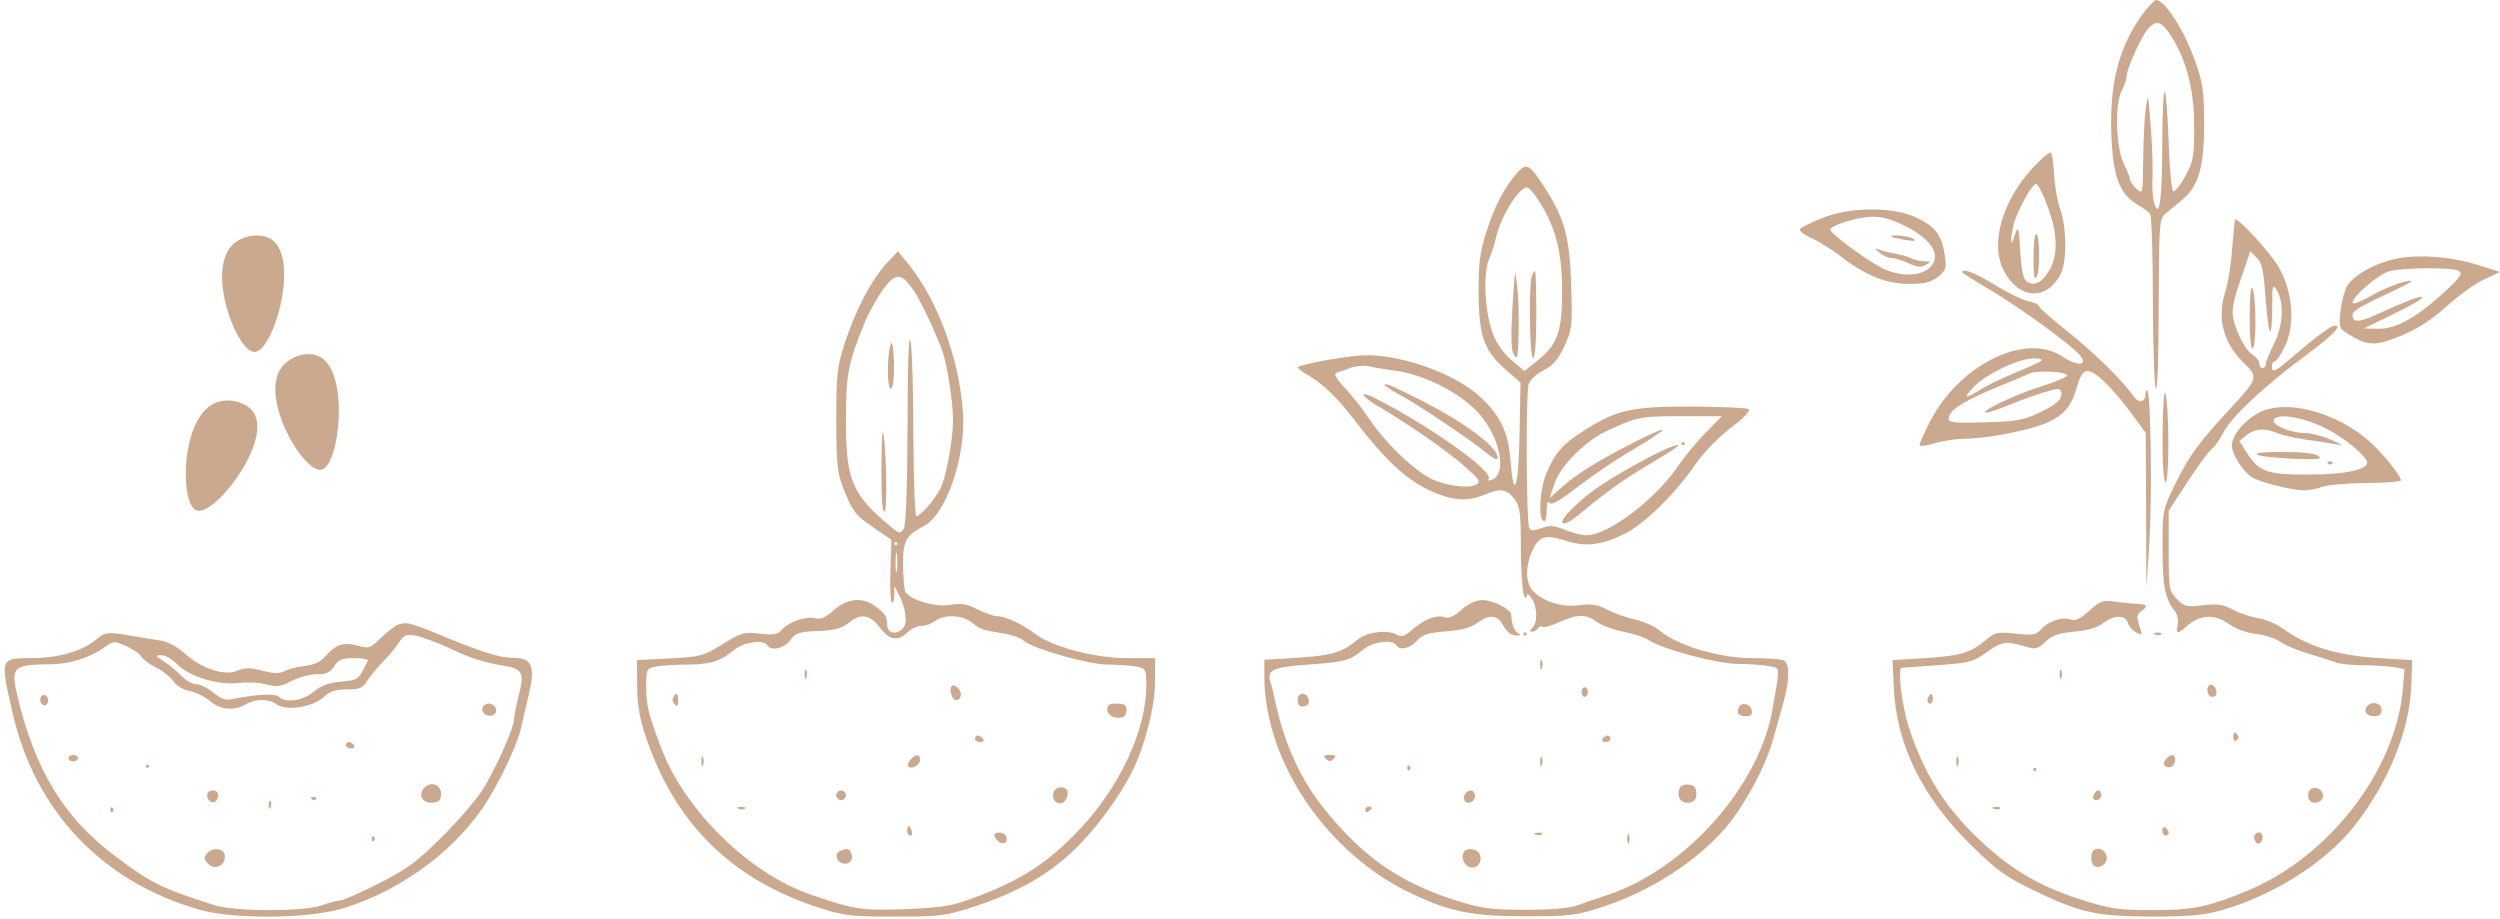<?xml version="1.0" encoding="UTF-8" standalone="no"?><svg xmlns="http://www.w3.org/2000/svg" xmlns:xlink="http://www.w3.org/1999/xlink" fill="#cba98e" height="285" preserveAspectRatio="xMidYMid meet" version="1" viewBox="-1.5 0.0 774.9 285.0" width="774.9" zoomAndPan="magnify"><g id="change1_1"><path d="M11.2,216c-0.4,0.6-0.3,1.6,0.3,2.2c0.7,0.7,1.2,0.6,1.7-0.2c0.4-0.6,0.3-1.6-0.3-2.2C12.3,215.2,11.7,215.2,11.2,216 M19.7,235c0,0.5,0.7,1,1.5,1s1.5-0.5,1.5-1s-0.7-1-1.5-1S19.7,234.5,19.7,235 M663.5,3.2c-7.9,10.4-11,21.5-10.6,37.3 c0.4,13.8,2.4,19.6,8.1,22.9c1.8,1,3.6,2.4,4,3s0.8,12.6,0.8,26.6s0.5,26.4,0.9,27.5c0.5,1.2,0.9-9.1,0.9-25.2 c0.1-24.7,0.2-27.4,1.8-28.8c1-0.8,3.3-2.8,5.3-4.4c5.3-4.3,7-10.2,7-23.9c0-9.4-0.4-12.4-2.5-18.4C675.8,9.8,669.6,0,666.8,0 C666.4,0,664.9,1.5,663.5,3.2 M670.6,9.9c5.3,7.5,8,17.3,8,29.1c0,9.6-0.2,10.9-2.7,15.5c-1.5,2.8-3.2,4.9-3.7,4.8 c-0.6-0.1-1.2-6.5-1.5-15.2c-0.3-8.2-0.8-15.3-1.2-15.7s-0.8,7.1-0.8,16.7c0,17-0.9,23-2.5,17.8c-0.4-1.3-0.7-5-0.5-8.2 c0.1-3.2-0.1-10.4-0.6-16c-0.7-9.5-0.8-9.8-1.5-5.2c-0.4,2.8-0.7,9.9-0.8,15.9c-0.1,10.8-0.1,10.9-2.1,9.1c-1.1-1-2-2.3-2-2.9 s-0.9-2.9-2-5.1c-2.4-5-2.7-18.6-0.5-22.5c0.8-1.4,1.4-3.4,1.5-4.5c0.1-2.5,4.6-12.4,6.7-14.7C666.7,6.3,668.3,6.6,670.6,9.9 M628.8,51.8c-9.6,10.2-13.5,23.6-9.3,31.9c4.6,9.1,13.3,9.7,17.7,1.3c2-3.8,1.9-14.5-0.1-20.1c-0.9-2.4-1.7-7.2-1.9-10.7 s-0.6-6.6-1-6.9C634,46.9,631.5,48.9,628.8,51.8 M469,53.3c-3.8,4.1-7.3,10.7-9.7,18.3c-2,6.2-2.5,9.6-2.5,18.3 c0,14,1.6,18.6,8.1,24.4l4.9,4.3l-0.3,15.9c-0.3,16.9-1.8,21.3-2.8,8.2c-0.7-8.8-3.1-13.8-9.4-19.7c-8.2-7.6-26.1-13.7-37.3-12.8 c-7,0.6-19.2,2.9-19.2,3.7c0,0.3,1.3,1.4,3,2.3c5.2,3.1,9,6.8,15,14.6c8.7,11.4,15.5,17.8,22.6,21.1c7,3.3,11.8,3.7,17.1,1.5 c5.1-2.1,6.9-1.9,9.3,1.1c1.8,2.3,2.1,4.1,2.1,15.2c0,6.9,0.5,13.5,0.9,14.6c0.5,1.2,0.9,1.4,0.9,0.6c0.1-1.1,0.5-0.9,1.5,0.5 c1.8,2.4,2,7.6,0.3,9.2c-0.9,0.9-0.9,1.2-0.1,1.2c0.6,0,1.4-0.5,1.8-1c0.3-0.6,1-0.8,1.5-0.5s2.8-0.4,5.2-1.5 c5.5-2.5,8.3-2.5,11.6,0c1.5,1.1,5.2,2.4,8.2,3s6.5,1.7,7.8,2.6c4.4,2.9,21.4,7.4,27.9,7.4c3.4,0,7.6,0.3,9.4,0.7 c3.6,0.7,3.5-0.6,1.1,13.4c-4.1,23.8-27,49.5-51.1,57.5c-3,1-7.2,2.4-9.3,3.2c-2.4,0.9-8.2,1.4-16.1,1.4c-10.5,0-13.6-0.4-20.7-2.6 c-18.1-5.6-29.8-13.7-41.9-28.9c-7.2-9-12.1-19.8-14.9-32.5c-0.5-2.5-1.2-5.4-1.6-6.5c-1.2-3.9,0.7-4.7,11.6-5.5 c11.4-0.8,13-1.2,17.2-4.7c2.9-2.4,9-3.2,10.2-1.3c1.1,1.7,4.1,1.1,6.4-1.4c1.8-1.9,3.5-2.5,9-2.9c4.9-0.4,7.6-1.1,9.8-2.7 c3.5-2.6,6.1-2.4,7.7,0.5c1.4,2.5,2.7,3.5,4.6,3.5c1.2,0,1.2-0.2,0.2-0.8c-1.2-0.7-1.9-2.6-2.1-5.7c-0.1-1.7-5.7-4.5-8.9-4.5 c-2,0-4.3,1.1-6.5,3c-2.1,1.9-4,2.8-5,2.4c-2.5-1-6.3,0.4-9.9,3.5c-2.4,2.1-3.7,2.7-4.8,2c-3-1.9-9.7-1.1-12.7,1.5 c-4.6,3.9-7.9,4.8-18.7,5.5l-10,0.6v5.5c0.2,26.4,19.7,54.9,45.9,67.1c11.9,5.6,18.5,6.9,35.1,6.9c14.2,0,15.6-0.2,24.4-3.1 c16.9-5.6,32.9-16.9,41-28.8c5.2-7.6,9.5-16.4,11.4-23.3c0.9-3.2,2.3-8.2,3.1-11.1c2-7.1,2-12.3-0.1-13.1c-0.9-0.3-5.2-0.6-9.6-0.6 c-10.2,0-23.2-3.9-28.9-8.7c-1.4-1.2-4.8-2.7-7.5-3.3s-6.6-2-8.7-3.1c-3-1.6-4.9-1.8-8.6-1.3c-5.3,0.7-11.1-1.1-14.3-4.5 c-2.3-2.4-2.3-7.9-0.1-12.5c2.1-4.5,4-5,10.3-3c6.2,2,11.1,1.4,18.4-2.2c6.1-3.1,15.5-12.3,21.7-21.3c2.6-3.8,7.2-8.5,11.1-11.5 c4.2-3.2,6.2-5.3,5.5-5.8c-0.6-0.4-8.6-0.7-17.8-0.8c-18.5,0-23.1,1-33.3,7.5c-6.4,4.1-8.9,6.8-11.4,12.8c-2.2,5-2.8,14.1-1.1,15.2 c0.6,0.4,1-0.9,1-3.2s0.3-3.3,0.8-2.5c0.6,0.9,2.9-0.3,8.7-4.8c4.3-3.3,12-8.6,17.2-11.6c14.1-8.4,11.5-8.2-4.4,0.2 c-9.1,4.9-13.9,8-18.6,12.3l-2.8,2.5l1.6-4.7c1.7-5.1,9.4-12.9,15.5-15.8c10-4.7,10.8-4.9,23.6-4.9h12.7l-5.1,5.2 c-2.8,2.9-6.5,7.4-8.3,10c-7,10.5-21.8,21.7-28.5,21.7c-1.4,0-4.5-0.7-6.8-1.7c-3.4-1.4-4.7-1.4-7.2-0.5c-2.4,0.9-3.2,0.9-3.8-0.1 c-0.9-1.5-1.1-41.2-0.2-44.5c0.4-1.3,2.3-3.1,4.6-4.3c3.1-1.6,4.5-3.3,6.5-7.5c2.4-5.2,2.5-6.2,2.1-19.2c-0.5-15.1-2.1-20.7-8.9-31 C472.6,51,471.6,50.5,469,53.3 M633.1,63.8c3.2,8.3,3.4,15.4,0.6,20c-2.3,3.8-4.6,5-6.9,3.5c-1.2-0.8-1.7-3.2-2.1-9.4 c-0.5-8-0.6-8.2-1.7-4.9c-1.4,4.2-1.6,2-0.4-3.2c1-4.2,5.7-12.8,7-12.8C630.2,57,631.7,60,633.1,63.8 M475.3,62 c5.3,8,7.4,16.1,7.4,28.1c0,12.8-1.4,16.7-7.8,21.8L471,115l-4-3.4c-2.5-2.1-4.7-5.3-5.8-8.2c-2.5-6.7-3.1-18.6-1.1-23.2 c0.8-2,1.8-4.9,2.1-6.5c1.4-6.4,7-15.6,9.6-15.6C472.3,58,473.9,59.8,475.3,62 M563.3,67.6c-3.3,1.3-6.3,2.8-6.8,3.3s1,1.8,3.5,2.9 c2.4,1.1,6.6,3.7,9.2,5.8c7.7,5.9,14.1,8.4,21.1,8.4c4.8,0,6.7-0.5,8.9-2.2c2.5-2,2.7-2.6,2.1-6.7c-0.9-6.2-2.9-8.9-8.9-11.7 C585.1,64,571.9,64.1,563.3,67.6 M588.1,69.6c9.1,4.3,12.5,9.6,8.5,13.4c-3,2.8-9.6,2.8-15.1-0.1c-4.7-2.4-15.7-10.6-15.7-11.7 c0-1.3,8.3-3.9,12.7-4C581.1,67,584.7,67.9,588.1,69.6 M690.4,76.8c-0.3,4.8-1.3,11-2.2,13.8c-2.6,8.2-0.5,16,6.1,22.2 c4.2,4,3.9,4.8-4,13.3c-10,10.7-13.3,15.2-17.5,23.8c-4,8.2-4,8.2-4,20.2c0,11.7,0.8,15.6,3.8,19.3c0.8,1,1.2,2.8,0.9,4.2 c-0.6,3.1-0.3,3.2,3.4,0c3.8-3.2,8.4-3.2,12.6-0.1c1.9,1.4,5.3,2.6,8.2,3c2.8,0.3,6.2,1.4,7.7,2.5c1.5,1,5.4,2.7,8.7,3.6 c3.3,1,7,2.2,8.3,2.7s5.1,0.9,8.6,0.9s7.8,0.3,9.6,0.6l3.2,0.6l-0.5,6.1c-2.2,25.6-23.2,52.5-48.9,62.9c-12.1,4.9-16.5,5.7-28.8,5.7 c-10.4,0-12.9-0.4-21.6-3.1c-14-4.4-23.5-10.2-34.2-20.9c-9.2-9.2-15.2-19.2-19.6-32.5c-2.1-6.4-3.6-18.3-2.3-18.6 c0.1,0,5.1-0.4,11-0.8c9.9-0.7,11.1-1,15.2-3.9c4.9-3.5,6.1-3.7,11.8-2c3.6,1.1,4.1,1,6.6-1.4c2.1-2,4.1-2.7,8.9-3.1 c4.2-0.4,7.1-1.2,8.9-2.6c3.4-2.6,7-2.7,7.7-0.2c0.3,1,1.4,2.4,2.6,3c2,1.1,2,1,1-2.1c-0.9-2.6-0.8-3.4,0.5-4.4 c2.3-1.7,2.1-2.2-1.1-2.3c-1.5-0.1-4.6-0.4-6.9-0.7c-3.7-0.6-4.5-0.3-8,2.8c-2.9,2.6-4.4,3.3-5.9,2.7c-2.5-0.9-6.8,0.5-9.1,3.1 c-1.5,1.7-2.6,1.9-7.9,1.3c-5.6-0.6-6.4-0.4-9.2,2c-4.7,4-8,4.9-18.9,5.6l-10,0.6l0.4,8.5c0.8,17.6,8.7,33.8,23.8,48.7 c7.8,7.7,10.8,9.9,18.6,13.7c15.4,7.5,20.1,8.5,37.3,8.6c12,0,16.4-0.4,22-2c16.1-4.6,32.1-14.8,41-26 c10.6-13.5,17.2-29.7,17.7-43.5l0.3-8l-10-0.6c-13.3-0.8-22.4-3.6-30.3-9.3c-1.8-1.3-5.2-2.7-7.5-3.1c-2.3-0.4-5.9-1.6-7.9-2.7 c-3-1.6-4.8-1.8-9.2-1.3c-5,0.6-5.7,0.5-8-1.9c-2.5-2.5-2.6-3-2.6-15v-12.4l5.8-8.9c3.2-4.9,6.6-9.5,7.6-10.3s2.6-3.1,3.6-5.1 c2.4-4.8,13.2-14.8,25.7-24c6.1-4.5,9.9-7.9,9.6-8.7c-0.6-1.4-3.9,0.8-13.4,8.9c-6,5.1-6.9,5.6-6.9,3.3c0-0.8,0.4-1.5,0.9-1.5 s1.9-2.1,3.1-4.6c3.3-6.7,2.5-17-1.9-24.6c-2.6-4.5-12-14.8-13.5-14.8C691.2,68,690.8,71.9,690.4,76.8 M629.5,72.6 c-0.4,0.4-0.7,3.9-0.7,7.8c0,5.3,0.3,6.6,1,5.3C631,83.8,630.7,71.4,629.5,72.6 M584.8,73.4c0.2,0.2,2.2,0.6,4.4,1 c2.7,0.4,3.5,0.3,2.5-0.3C590.4,73.1,583.8,72.5,584.8,73.4 M581.2,78.4c1.1,0.9,2.7,1.6,3.7,1.6s3.3,0.7,5.2,1.6 c2.6,1.2,3.9,1.4,5.3,0.5c1.8-1,1.7-1.1-0.4-1.1c-1.3,0-3.1-0.4-4-0.9s-3-1.1-4.7-1.4s-3.9-0.8-5-1.2 C579.3,76.8,579.3,76.9,581.2,78.4 M275,79.9c-5.5,5.1-10.9,15-14.7,26.6c-2.3,7.2-2.6,9.5-2.6,23.5c0,13.1,0.3,16.3,2,20.8 c2.9,7.6,3.9,8.9,9.8,12.9l5.3,3.6l-0.3,9.3c-0.2,5.1,0,9.7,0.4,10.1c0.4,0.4,0.8-0.6,0.8-2.2v-2.9l1.3,2.5 c2.2,4.1,2.9,8.9,1.5,10.5c-1.9,2.3-5,1.8-5-0.8c0-2.7-0.8-3.9-4-6.1c-3.9-2.7-8.4-2.2-12.5,1.4c-2.7,2.4-4.1,3-6,2.5 c-2.8-0.7-8.3,1.3-10.4,3.8c-1.1,1.3-2.4,1.5-6.6,1c-4.9-0.6-5.7-0.3-11.6,3.3c-6,3.7-6.8,3.9-16.4,4.4l-10.1,0.5l0.1,8 c0,5.6,0.8,10.1,2.4,15c9,27.3,26.4,44.7,53.5,53.6c8.3,2.7,10,2.9,24.1,2.9c14.5,0,15.6-0.2,25.1-3.3c12.8-4.3,21.9-9.4,30-17 c6.4-6,14-16.2,18.1-24.2c4.1-8.1,7.3-20.5,7.3-28.2V204h-8.6c-9.9,0-23-3.4-28.5-7.5c-4.3-3.2-9.3-5.5-11.8-5.5 c-1.1,0-3.8-1-6.1-2.1c-3.2-1.7-5-2-8.7-1.4c-4.6,0.7-11.7-1.4-13.6-3.9c-0.4-0.6-0.7-4.3-0.8-8.3c0-7.9,0.7-9.1,6.7-12.4 c6.7-3.6,12.8-21.5,11.9-34.9c-1.2-17.2-8.1-35.7-17.7-47.1l-2.5-3L275,79.9 M700.7,91.9c0.4,5.5,1,10.4,1.4,10.8s0.7-2.9,0.7-7.2 c0-7.4,0.1-7.7,1.5-5.4c2.3,4,1.8,11-1,16.6c-1.4,2.7-2.5,5.5-2.5,6.2s-0.5,1.2-1,1.2s-1-0.6-1-1.4s-1-2.1-2.3-2.9s-3.3-4-4.5-7.1 c-2.3-6-2.2-7,2.5-20.4l1.5-4.4l2,2C699.6,81.4,700.1,83.7,700.7,91.9 M740.7,80.3c-6.3,1.4-12.4,4.9-14.6,8.2 c-0.8,1.3-1.8,4.8-2.1,7.8c-0.6,5.4-0.5,5.5,2.8,7.5c5.7,3.5,8.1,3.5,16.1,0.2c5-2.1,9.4-4.9,14-9.1c3.7-3.3,8.9-7.1,11.6-8.3 l4.9-2.3l-6.6-2.1C758.3,79.5,747.8,78.7,740.7,80.3 M467.3,95.2c-0.5,8.5-0.4,13.3,0.3,14.5c0.6,1,1.1,1.4,1.2,0.8 c0.6-4.8,0.6-15.9,0-21.3C468.1,82.6,468.1,82.7,467.3,95.2 M760.7,84c1.2,0.8,0.4,2-4.5,6.5c-8.6,7.9-15,11.5-20.5,11.4l-4.5-0.1 l9.3-4.5c5.1-2.5,9.1-4.8,8.8-5.1c-0.6-0.6-4,0.7-14.4,5.4c-5.3,2.4-7.2,2.4-7.2,0c0-1.3,2.5-2.7,13-7.6c3.6-1.7,5.9-3,5.1-3 c-2.4,0-8.3,2.3-13.3,5.2c-2.6,1.5-4.8,2.2-4.8,1.6c0-1.9,7.9-8.7,11.3-9.7C743.3,82.9,758.8,82.8,760.7,84 M473.3,85.6 c-1,2.7-0.7,25.4,0.4,25.4c0.6,0,1-5.2,1-13.5c0-7.4-0.2-13.5-0.4-13.5S473.7,84.7,473.3,85.6 M606.7,84.4c0,0.2,3.7,2.5,8.2,5.2 c8.8,5.1,25,16.8,28.1,20.3c3,3.4-0.4,3.8-5.1,0.7c-11.5-7.8-32.2,2.4-41.3,20.3c-1.7,3.4-3.1,6.5-3.1,7s2.1,0.3,4.7-0.5 s6.7-1.4,9.2-1.4s7.3-0.5,10.6-1.1c17-3.1,21.6-5.8,24.1-14.4c1.2-4.2,2.1-5.5,3.5-5.5c2.3,0,7.7,5.2,13.6,13.2l4.4,6l0.1,24.1 l0.1,24.1l0.9-14c0.9-13.9,0.5-46.2-0.6-47.3c-0.3-0.3-0.6,0.2-0.6,1c0,2.7-2.1,3.1-3.8,0.6c-3.3-4.8-12-13.3-20.5-20.1 c-4.8-3.8-8.8-7.3-8.8-7.8c0-0.4-1.4-1.1-3.2-1.4c-1.8-0.4-6.4-2.7-10.4-5.1C611,84.7,606.7,83,606.7,84.4 M281.6,89.9 c2,2.8,6.6,12.5,8.9,18.6c1.5,4.1,3.4,16,3.4,21.5c0,6.4-2.1,17.8-3.9,21.4c-1.7,3.4-6.2,8.6-7.5,8.6c-0.4,0-0.8-11.4-0.9-25.2 c0-13.9-0.4-27.1-0.9-29.2c-0.5-2.5-0.9,7.4-0.9,26.3c-0.1,20.2-0.5,30.9-1.2,32c-1,1.7-1.3,1.6-4.2-0.8 c-11.9-9.9-13.7-14.4-13.7-33c0-13.8,0.7-17.6,5.6-29.6c1.3-3.3,4-8.1,5.9-10.8C276.2,84.4,277.8,84.4,281.6,89.9 M695.8,97.8 c0,6.2,0.3,10.2,0.9,10.2c1.2,0,1.2-15.6,0-18.5C696.2,88.2,695.9,91.1,695.8,97.8 M274.5,107c-1.2,4-1,14.6,0.3,13.4 c0.6-0.6,0.9-4.2,0.8-8.4C275.3,106.8,275,105.3,274.5,107 M631.2,111.8c-0.5,0.5-4.1,2.1-8,3.7c-3.8,1.6-8.7,3.9-10.7,5.2 c-5.1,3.1-5.7,2.9-2.2-0.8c3.7-3.9,13.8-8.8,18.4-8.8C630.6,111,631.7,111.4,631.2,111.8 M431.6,115c8.2,1.2,18.5,6.3,24.3,12.1 c7.4,7.4,10.2,20,4.8,21.7c-0.8,0.3-1.2,0.1-0.8-0.3c2-2.1-18.1-16.4-34.8-24.9c-5.4-2.7-5.3-1.2,0.1,2c9.5,5.6,21.5,13.9,27,18.7 c4.9,4.3,5.4,5,3.9,5.9c-2.6,1.5-11.1,0.1-15.3-2.5c-5.7-3.5-13-10.7-17.5-17.3c-2.2-3.3-5.8-7.9-8-10.2c-2.7-2.9-3.5-4.4-2.5-4.7 c0.8-0.2,2.7-0.9,4.4-1.5s4.1-0.8,5.5-0.5C424.1,113.9,428.1,114.5,431.6,115 M639.2,116.4c0,0.5-3.9,2.1-8.7,3.6 c-7.9,2.5-19,7.9-16.2,7.9c0.7,0,3.8-1.1,7-2.4s8.1-3.1,10.8-3.9c4.3-1.3,5-1.3,5.3-0.1c0.5,2.2-1.4,3.9-7.2,6.6 c-4.5,2.1-7.1,2.6-16.5,2.8c-8.8,0.3-11.2,0.1-11.2-1c0-2.7,4.3-5.5,15.5-10.1c4.4-1.8,8.9-3.7,10-4.2 C630.8,114.8,639.2,115.2,639.2,116.4 M427.7,119.4c0,0.2,2.6,1.9,5.8,3.6c6.3,3.6,20.9,13.4,26,17.6c2.3,1.8,3.2,2.2,3.2,1.2 c0-3.3-10.5-11.1-24.7-18.2C429,119.1,427.7,118.6,427.7,119.4 M668.8,134.2c-0.1,8.8,0.3,14.9,0.9,15.3c1.2,0.7,1.2-23.7,0-27.5 C669.3,120.5,668.9,125.3,668.8,134.2 M698.5,128c-5.1,2.8-8.9,7.9-8.1,11.1c0.8,3.3,4,7.7,6.4,9c2.9,1.6,12.5,3.9,15.8,3.9 c1.6,0,4.2-0.5,5.7-1.1s7.7-1.1,13.6-1.2c5.9,0,10.8-0.4,10.8-0.8c0-1.5-6-8.8-10.1-12.4C721.9,127.4,706.7,123.6,698.5,128 M716.6,131.5c5.7,2.2,13.3,7.8,15.4,11.2c1.6,2.6-5.7,4.4-18,4.4c-12.9,0-15.2-0.8-19.1-6.8l-2.3-3.6l2.2-1.8 c2.6-2.1,5.7-2.3,9.7-0.6c1.5,0.6,5.3,1.5,8.3,1.9s7.1,1,9,1.4c3.4,0.6,3.3,0.5-1-1.4c-2.5-1.1-6.2-2-8.3-2 c-4.3-0.1-10.1-2.6-9.2-4.1C704.3,128.3,710.2,128.9,716.6,131.5 M271.7,146.4c0,8.6,0.3,12.5,1,12.1c1-0.6,0.4-23.4-0.6-24.4 C271.9,133.9,271.7,139.4,271.7,146.4 M519.7,137.5c0,0.3,0.2,0.5,0.5,0.5s0.5-0.2,0.5-0.5s-0.2-0.5-0.5-0.5 S519.7,137.2,519.7,137.5 M506.7,143.3c-11,6.1-15,8.8-20.2,13.7c-6.2,5.7-4.2,7.4,2.3,1.8c2.1-1.8,6-4.9,8.6-6.8 c4.4-3.3,7-4.9,18.1-11.6C523,135.7,515.9,138.2,506.7,143.3 M698.3,141c1.1,0.5,6.2,1,11.3,1.2c7.6,0.3,8.9,0.1,7.5-0.9 c-1.1-0.8-5.1-1.2-11.3-1.2C699.7,140.1,697,140.4,698.3,141 M720.1,143.7c0.4,0.4,1,0.4,1.3,0c0.4-0.4,0.1-0.7-0.7-0.7 S719.7,143.3,720.1,143.7 M276.7,168.5c0,0.3-0.2,0.5-0.5,0.5s-0.5-0.2-0.5-0.5s0.2-0.5,0.5-0.5S276.7,168.2,276.7,168.5 M276.5,176.7c-0.2,1.5-0.4,0.5-0.4-2.2c0-2.8,0.2-4,0.4-2.8C276.7,173,276.7,175.2,276.5,176.7 M271.2,194.5c3,4,5.6,4.4,8.6,1.5 c1.1-1.1,3-2,4.3-2s3.2-0.7,4.2-1.5c2.8-2.2,8.7-1.9,11.5,0.5c2.4,2,3.2,2.3,10.5,3.5c2.2,0.4,4.7,1.3,5.6,2.1 c2.8,2.5,19.9,7.4,26,7.4c3.1,0,7.1,0.3,8.8,0.6c3,0.6,3.1,0.8,3.1,6c0,13.6-8.1,31.1-20.5,44.3c-9.8,10.4-18.3,16-33,21.4 c-6.9,2.6-9.8,3-21.2,3.5c-13.5,0.5-15.9,0.1-29.3-4.5c-19-6.5-39-26.1-46.3-45.3c-4-10.6-4.7-13.3-4.7-19.2c0-5.4,0.1-5.6,3.1-6.2 c1.7-0.3,6-0.6,9.4-0.6c7.2,0,10.5-1,14.7-4.5c3-2.5,9.1-3.4,10.3-1.5s5.3,1,7.2-1.6c1.6-2.2,2.7-2.6,8.5-2.8c5-0.2,7.3-0.8,9.4-2.4 C265.2,190,268.1,190.4,271.2,194.5 M121.7,193.7c-0.8,0.3-3.1,2.1-5.1,4c-3.4,3.3-3.8,3.4-7.4,2.4c-4.3-1.2-6.7-0.3-10,3.5 c-1.3,1.5-3.4,2.5-6.2,2.8c-2.3,0.3-5.2,1-6.3,1.6c-1.6,0.9-3.3,0.8-6.9-0.1c-3.8-1-5.4-1-7.8,0c-4,1.7-11.1-0.7-16.3-5.4 c-2.1-1.9-5.2-3.6-7.1-3.9c-1.8-0.3-4.9-0.8-6.8-1.1c-10.2-1.8-10.6-1.7-13.6,0.8c-4.3,3.6-11.8,5.7-20,5.7c-9.7,0-9.7,0-5.8,17 c7,30.5,27.8,52.4,58,61c10.7,3,34.1,2.8,44.6-0.5c19-5.9,36.4-19.2,45.6-35c4.7-8.1,8.6-16.9,9.6-21.6c0.3-1.4,1.2-5.5,2.1-9.1 c2.2-9.3,1.2-11.9-4.8-11.9c-4.3,0-10.2-1.9-24.5-7.9C125.4,193,124.4,192.7,121.7,193.7 M470.7,196.5c0,0.3,0.2,0.5,0.5,0.5 s0.5-0.2,0.5-0.5s-0.2-0.5-0.5-0.5S470.7,196.2,470.7,196.5 M666.5,196.7c0.7,0.3,1.6,0.3,1.9-0.1c0.3-0.3-0.3-0.6-1.3-0.5 C666,196.1,665.8,196.4,666.5,196.7 M137.6,200.8c6,3,11.4,4.7,17.3,5.6c5.5,0.9,6.2,2.2,4.4,9.1c-0.8,3.2-1.5,6.6-1.5,7.6 c0,2.3-4.7,13.1-8.9,20.4c-1.9,3.4-7.7,10.2-13,15.5c-8.1,8.1-11.1,10.3-19.9,14.8c-5.7,2.9-11.1,5.2-12,5.3c-0.9,0-3.5,0.7-5.7,1.5 c-5.6,2-26.8,2-33.2,0c-16.7-5.3-19.9-6.9-31.5-15.7c-15.5-11.8-24.3-26.4-29.7-49.2c-2.1-9-1.4-9.7,10.2-9.8 c5.9,0,12.4-2.1,16.7-5.2c2.9-2.1,3-2.1,6.9-0.4c2.2,1,4.2,2.4,4.5,3.1c0.3,0.7,2.3,2.3,4.5,3.4c2.2,1.1,4.7,3.1,5.6,4.4 c0.9,1.4,3,2.6,5,3c1.9,0.4,4.7,1.7,6.3,3.1c3.3,2.8,7.4,3.1,11.1,1c3.2-1.8,7-1.8,9.5,0c2.9,2.2,11.3,0.9,14.6-2.2 c1.9-1.8,3.7-2.4,7.2-2.4c4,0,4.9-0.4,6.4-2.8c1-1.5,3.1-4.1,4.8-5.8s3.9-4.3,4.9-5.9c1.7-2.5,2.3-2.7,5.8-2.1 C130.1,197.8,134.4,199.3,137.6,200.8 M53.4,205.9c3.7,3.8,12.8,6.6,18.9,5.8c2.6-0.3,6.4-0.2,8.6,0.4c3.4,0.9,4.5,0.8,7.9-1 c2.2-1.1,5.7-2.1,7.8-2.1c3,0,4.2-0.5,5.5-2.5c1.4-2.1,2.4-2.5,6.2-2.5c2.5,0,4.4,0.3,4.2,0.8c-2.9,6-2.9,6-8.3,6.5 c-3.8,0.3-6.2,1.2-8.5,3.1C92.4,217.2,87,218,85,216c-1.1-1.1-7.2-0.8-14,0.6c-2.6,0.6-3.8,0.2-6.3-1.9c-1.7-1.4-4.1-2.6-5.3-2.6 s-3.3-1.2-4.7-2.6c-1.3-1.4-3.8-3.5-5.4-4.5c-2.7-1.7-2.8-1.9-0.8-1.9C49.6,203,51.9,204.3,53.4,205.9 M475.9,206 c0,1.4,0.2,1.9,0.5,1.2s0.3-1.8,0-2.5C476.1,204.1,475.9,204.6,475.9,206 M247.9,209c0,1.4,0.2,1.9,0.5,1.2s0.3-1.8,0-2.5 C248.1,207.1,247.9,207.6,247.9,209 M636.9,209c0,1.4,0.2,1.9,0.5,1.2s0.3-1.8,0-2.5C637.1,207.1,636.9,207.6,636.9,209 M293.4,212.8c-0.8,1.2,0.3,4.2,1.4,4.2c1.7,0,2.1-2.2,0.7-3.7C294.5,212.4,293.7,212.2,293.4,212.8 M682.7,213.9 c0,1.2,0.6,2.1,1.6,2.1c0.9,0,1.4-0.7,1.2-1.7C685.1,211.8,682.7,211.5,682.7,213.9 M488.7,214.5c0,0.8,0.5,1.5,1,1.5s1-0.7,1-1.5 s-0.5-1.5-1-1.5S488.7,213.7,488.7,214.5 M207.2,216.1c-0.4,0.6-0.2,1.6,0.4,2.2c0.8,0.8,1.1,0.5,1.1-1.1 C208.7,214.8,208.2,214.4,207.2,216.1 M400.7,217c0,1.1,0.6,2,1.3,2c1.9,0,2.6-1,2-2.6C403.2,214.3,400.7,214.7,400.7,217 M596.3,215.9c-0.4,0.7-0.5,1.5-0.2,1.9c0.9,0.9,1.9-0.4,1.4-1.9C597.2,214.8,596.9,214.8,596.3,215.9 M148.2,219.1 c-0.9,1.5,1.1,3.3,3,2.6c0.9-0.3,1.3-1.2,1-2.1C151.4,217.8,149.2,217.5,148.2,219.1 M341.7,219.9c0,1.9,2.5,3.1,4.8,2.4 c0.7-0.2,1.2-1.3,1.2-2.3c0-1.5-0.7-1.9-3-1.9C342.5,218,341.7,218.5,341.7,219.9 M537.4,219.4c-0.7,1.8,0.1,2.6,2.5,2.6 c1.3,0,1.8-0.6,1.6-1.7C541.1,218.1,538.2,217.4,537.4,219.4 M732.4,218.7c-1.5,1.5-0.5,3.3,1.8,3.3c1.8,0,2.5-0.5,2.5-2 C736.7,218,733.9,217.2,732.4,218.7 M690.7,228.6c0,0.9,0.5,1.3,1,0.9c0.6-0.3,0.8-1,0.4-1.6C691.3,226.5,690.7,226.8,690.7,228.6 M300.7,229c0,0.5,0.7,1,1.6,1s1.3-0.5,0.9-1s-1-1-1.6-1S300.7,228.5,300.7,229 M495.2,229c-0.3,0.5,0.1,1,0.9,1 c0.9,0,1.6-0.5,1.6-1s-0.4-1-0.9-1S495.6,228.5,495.2,229 M105.7,231c0,0.5,0.7,1,1.6,1s1.3-0.5,0.9-1s-1-1-1.6-1 C106.2,230,105.7,230.5,105.7,231 M215.9,236c0,1.4,0.2,1.9,0.5,1.2s0.3-1.8,0-2.5C216.1,234.1,215.9,234.6,215.9,236 M280.7,235.5 c-0.7,0.8-1,1.8-0.7,2.1c1,1,3.7-0.5,3.7-2.1C283.7,233.6,282.3,233.6,280.7,235.5 M409.5,235.2c0.9,0.9,1.5,0.9,2.4,0 s0.7-1.2-1.2-1.2S408.6,234.3,409.5,235.2 M475.9,236c0,1.4,0.2,1.9,0.5,1.2s0.3-1.8,0-2.5C476.1,234.1,475.9,234.6,475.9,236 M604.9,236c0,1.4,0.2,1.9,0.5,1.2s0.3-1.8,0-2.5C605.1,234.1,604.9,234.6,604.9,236 M669.8,235.4c-0.8,1-0.8,1.6-0.1,2.1 c1.4,0.9,3-0.2,3-2C672.7,233.6,671.3,233.6,669.8,235.4 M43.7,237.5c0,0.3,0.2,0.5,0.5,0.5s0.5-0.2,0.5-0.5s-0.2-0.5-0.5-0.5 S43.7,237.2,43.7,237.5 M434.7,238c0,0.7,0.3,1,0.7,0.7c0.4-0.4,0.4-1,0-1.3C435,237,434.7,237.3,434.7,238 M628.7,238.5 c0,0.3,0.2,0.5,0.5,0.5s0.5-0.2,0.5-0.5s-0.2-0.5-0.5-0.5S628.7,238.2,628.7,238.5 M129.9,244.3c-1.9,2.2-0.3,4.8,2.7,4.5 c2-0.2,2.6-0.8,2.6-2.8C135.2,243.1,131.8,242,129.9,244.3 M519.1,244.4c-1,2.6,0.4,4.7,2.9,4.4c1.7-0.2,2.3-1,2.3-2.8 s-0.6-2.6-2.3-2.8C520.6,243,519.5,243.5,519.1,244.4 M325.1,245.5c-0.7,1.8,0.3,3.5,2.1,3.5c1.5,0,2.8-2.7,2-4.1 C328.3,243.5,325.7,243.8,325.1,245.5 M714.1,245.5c-0.3,0.9-0.2,2.1,0.4,2.7c1.5,1.5,4.4,0.1,4-1.9 C718.1,244,714.9,243.4,714.1,245.5 M62.7,246.4c0,2.1,2.1,3.1,3,1.5c0.5-0.7,0.6-1.7,0.3-2.1C65.3,244.4,62.7,244.9,62.7,246.4 M257.7,246.5c0,0.8,0.7,1.5,1.5,1.5s1.5-0.7,1.5-1.5s-0.7-1.5-1.5-1.5S257.7,245.7,257.7,246.5 M452.4,246.5c-0.6,1.7,0.8,3,2.3,2 c1.5-0.9,1.2-3.5-0.4-3.5C453.6,245,452.7,245.7,452.4,246.5 M647.4,246.5c-0.3,0.9,0,1.5,0.9,1.5c0.8,0,1.5-0.7,1.5-1.5 s-0.4-1.5-0.9-1.5S647.7,245.7,647.4,246.5 M95.1,247.7c0.4,0.4,1,0.4,1.3,0c0.4-0.4,0.1-0.7-0.7-0.7S94.7,247.3,95.1,247.7 M81.8,249.6c0,1.2,0.3,1.4,0.6,0.6c0.3-0.7,0.3-1.6-0.1-1.9C82,247.9,81.8,248.5,81.8,249.6 M32.7,251c0,0.7,0.3,1,0.7,0.7 c0.4-0.4,0.4-1,0-1.3C33,250,32.7,250.3,32.7,251 M227.5,250.7c0.7,0.3,1.6,0.3,1.9-0.1s-0.3-0.6-1.3-0.5 C227,250.1,226.8,250.4,227.5,250.7 M421.7,251.1c0,0.6,0.5,0.8,1,0.4s1-0.8,1-1.1c0-0.2-0.5-0.4-1-0.4S421.7,250.5,421.7,251.1 M616.5,250.7c0.7,0.3,1.6,0.3,1.9-0.1c0.3-0.3-0.3-0.6-1.3-0.5C616,250.1,615.8,250.4,616.5,250.7 M279.7,257.5 c0,0.8,0.4,1.5,1,1.5c0.5,0,0.7-0.7,0.4-1.5c-0.3-0.8-0.8-1.5-1-1.5S279.7,256.7,279.7,257.5 M668.7,257.4c0,0.9,0.5,1.6,1,1.6 s1-0.4,1-0.9s-0.5-1.2-1-1.6S668.7,256.6,668.7,257.4 M306.7,258.9c0,0.5,0.6,1.4,1.4,2c1.6,1.3,3.2-0.2,2.1-1.9 C309.5,257.8,306.7,257.7,306.7,258.9 M474.5,258.7c0.7,0.3,1.6,0.3,1.9-0.1s-0.3-0.6-1.3-0.5C474,258.1,473.8,258.4,474.5,258.7 M502.9,260c0,1.4,0.2,1.9,0.5,1.2c0.3-0.7,0.3-1.8,0-2.5C503.1,258.1,502.9,258.6,502.9,260 M697.5,258.6c-0.9,0.9,0.3,3.5,1.4,2.8 c0.5-0.3,0.9-1.2,0.9-2C699.7,258,698.5,257.5,697.5,258.6 M113.7,260c0,0.7,0.3,1,0.7,0.7c0.4-0.4,0.4-1,0-1.3 C114,259,113.7,259.3,113.7,260 M62.7,264.5c-1.1,1.3-1.1,1.9,0.4,3.3c2,2,5.1,0.6,5.1-2.4C68.2,263,64.5,262.4,62.7,264.5 M259,263.7c-1.8,0.7-1.5,3,0.4,3.8c2.1,0.8,3.8-0.8,3-2.9C261.8,263,261.2,262.8,259,263.7 M452.3,264c-1.3,2.1,0.5,5.2,2.8,4.9 c3.1-0.4,3.1-5.2,0-5.6C453.9,263,452.6,263.4,452.3,264 M647.4,263.6c-1,1-0.9,4.1,0.2,4.8c1.8,1.1,4.2-0.7,3.9-2.8 C651.2,263.5,648.8,262.3,647.4,263.6 M65.7,124.7c3.9-1.4,9.3-0.1,11.5,3.3c5.6,9-12.3,32.3-17.8,30.2 C54.1,156.3,54.4,128.7,65.7,124.7z M86,113.6c2.6-3.2,7.9-4.9,11.5-3.1c9.5,4.7,6.3,34,0.6,35.1C92.6,146.7,78.5,122.9,86,113.6z M71,75.5c3.1-2.7,8.7-3.5,11.9-1.1c8.5,6.3,0.4,34.5-5.5,34.7C71.8,109.1,62,83.3,71,75.5z"/></g></svg>